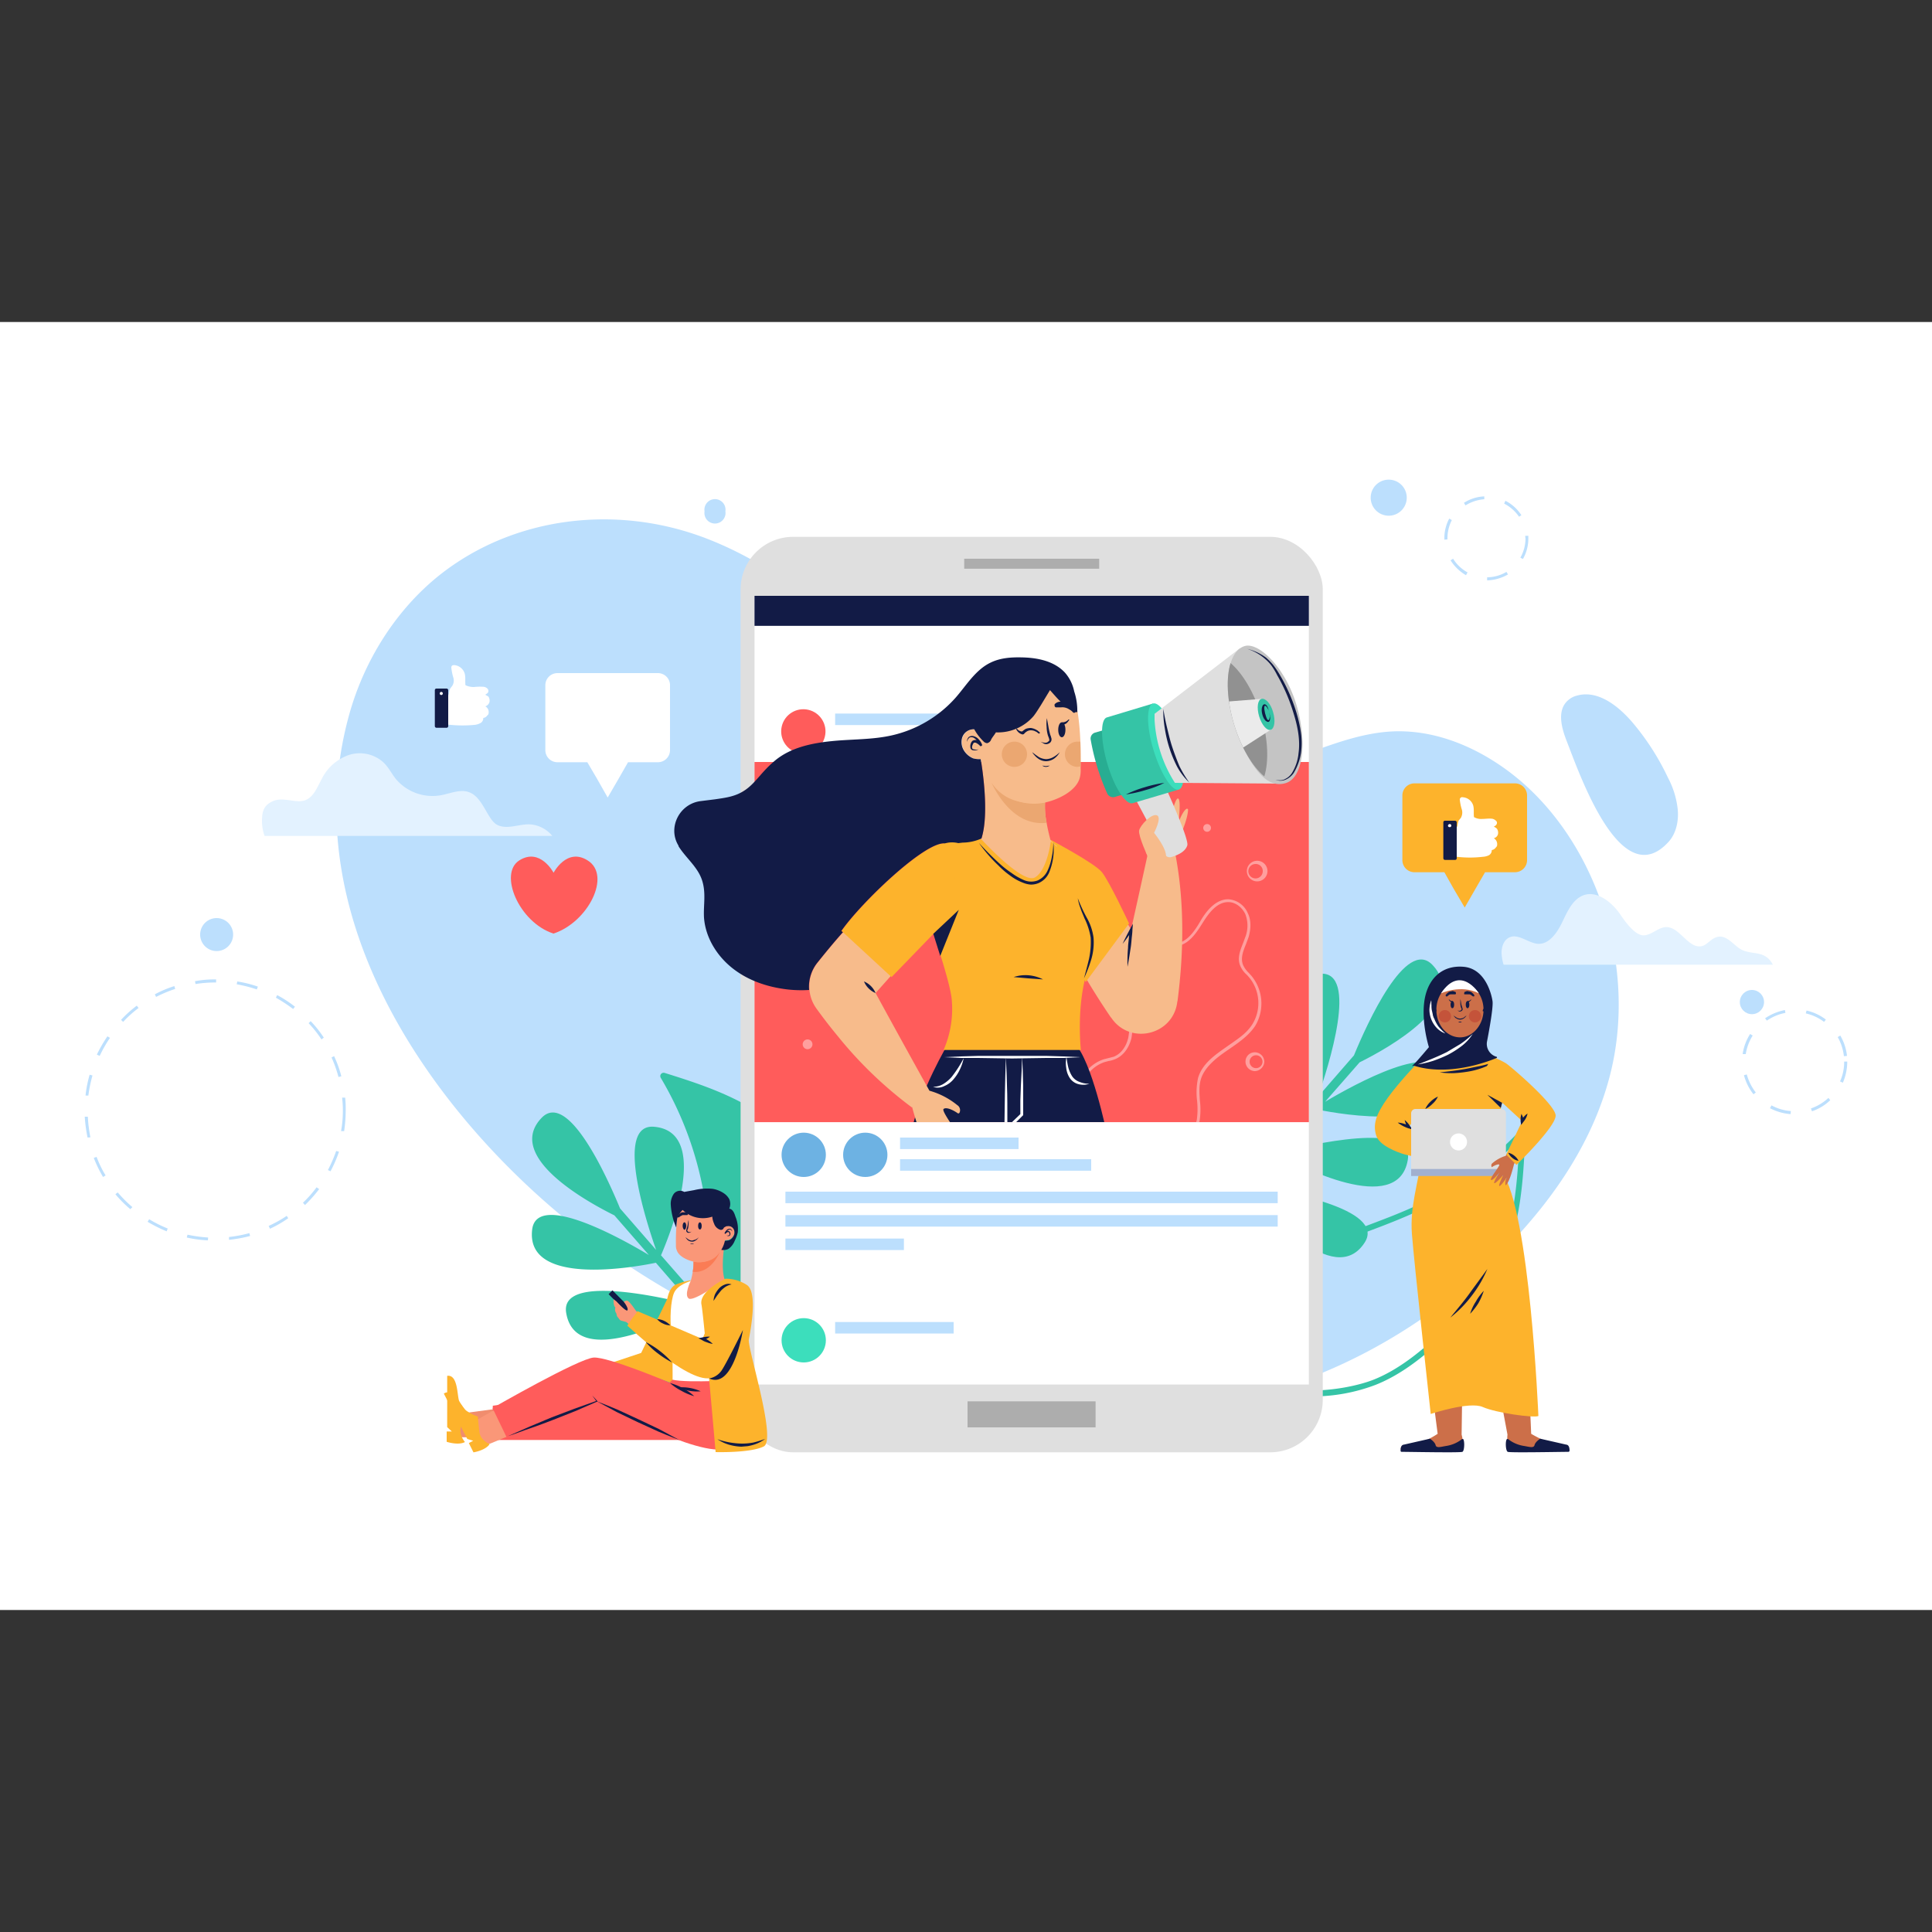 <svg xmlns="http://www.w3.org/2000/svg" xmlns:xlink="http://www.w3.org/1999/xlink" viewBox="0 0 750 750"><rect x="0" y="0" width="750" height="750" fill="#333333" stroke="none"/><defs><style>.cls-1{fill:none;}.cls-2{fill:#fff;}.cls-3{fill:#bcdffd;}.cls-4{fill:#35c4a6;}.cls-5{fill:#ff5c5b;}.cls-6{fill:#121b46;}.cls-7{fill:#fdb32c;}.cls-8{fill:#cc6f49;}.cls-9{fill:#dfdfdf;}.cls-10{fill:#a1b0cf;}.cls-11{fill:#c4533a;}.cls-12{fill:#adadad;}.cls-13{fill:#6db2e3;}.cls-14{fill:#3cdebc;}.cls-15{clip-path:url(#clip-path);}.cls-16{fill:#ff9f9e;}.cls-17{fill:#f7bb8b;}.cls-18{fill:#f28766;}.cls-19{fill:#28ad92;}.cls-20{fill:#c4c4c4;}.cls-21{fill:#919191;}.cls-22{fill:#ebebeb;}.cls-23{fill:#eba771;}.cls-24{fill:#f08d6e;}.cls-25{fill:#fa9778;}.cls-26{fill:#fa7c55;}.cls-27{fill:#e3f2ff;}</style><clipPath id="clip-path"><polygon class="cls-1" points="508.1 435.6 292.9 435.6 292.9 408 251.8 322.7 276.6 252.6 517 247.2 508.1 406.1 508.1 435.6"/></clipPath></defs><g id="BACKGROUND"><rect class="cls-2" y="125" width="750" height="500"/><path class="cls-3" d="M170.7,223.2c29.1-23,68.9-27.3,102.9-14.4,45.1,17,78.3,60.2,122.2,80.9a136.8,136.8,0,0,0,98.4,7.3c15.7-4.8,31-12.6,47.3-13.1,14.5-.4,28.7,4.9,41,13.3,36.1,24.6,54.3,77,42.1,121.7-6.5,24-20.5,44.8-36.8,62.2-33.7,36-78.4,59.4-125.1,65.5-26.1,3.4-52.5,1.6-78.5-2.6-56.6-9.1-112.3-29.7-158.9-66.1-55.8-43.6-111.1-119.6-90.2-198.8C140.9,256.9,153.6,236.8,170.7,223.2Z"/><path class="cls-3" d="M608,287.2c-1.8-4.7-3.3-10.6-.2-14.4a8.2,8.2,0,0,1,4.5-2.8c8.1-2.2,16.1,4.1,21.8,10.9a97.4,97.4,0,0,1,13.4,21,33.8,33.8,0,0,1,3.8,12.4c.4,4.4-.6,9-3.3,12.2C629.3,347.7,613.1,300.2,608,287.2Z"/></g><g id="OBJECTS"><path class="cls-4" d="M455.5,420.4c10.5-10.2,24.5,23.2,29.4,35.9l9.8-11.2c-6.8-8.1-31.5-39.6-11.3-47.6,13.9-5.5,13.6,32.7,13.1,45.5l13.2-15.1c-3.4-7.9-19.7-48.1,2.8-49.9,15.1-1.1,3.2,36.1-.9,47.8l14-16.1c5.2-12.6,20.2-45.7,30.4-35.2,14.3,14.8-16.7,32.2-28.2,37.9l-13.4,15.3c11.8-7,43.4-24.3,45.3-9.9,2.8,22.2-38.9,14.8-47.9,13l-14.3,16.4c9.9-2.6,51.7-12.5,49,3.1-3.8,22.4-43,1.9-50-2L486.3,460l.2.5c11.2,1.7,51.6,8.7,43.3,21.8-11.9,18.6-38.9-13.1-44.9-20.7l-22.6,25.9-2.6-2.3L482.6,459C471.2,452.9,440.8,434.8,455.5,420.4Z"/><path class="cls-4" d="M509.5,542.1c-11.5,0-22.7-3.2-26.8-12.7-9.2-20.8,15.3-39.1,31.2-46.6,6-2.8,12.2-5.3,18.3-7.6s11.3-4.3,16.8-6.8h0a133.5,133.5,0,0,0,38.9-27.3,2.2,2.2,0,0,1,2.6-.6,2.5,2.5,0,0,1,1.5,2.4c-.7,15.9-1.8,31.5-8.1,45.6-4.8,10.8-12.7,21-24.9,32.2-6.3,5.8-14.9,12.9-25,16.9A69.1,69.1,0,0,1,509.5,542.1Zm40.4-71.7c-5.5,2.5-11.3,4.8-16.9,6.9s-12.3,4.7-18.2,7.5c-15.1,7.2-38.5,24.5-30.1,43.8,7,15.9,37.1,11.5,48.5,7,9.8-3.9,18.1-10.9,24.3-16.5,11.9-11,19.7-21,24.4-31.5,6.1-13.8,7.2-29.1,7.9-44.8,0-.1,0-.2-.1-.2s-.2,0-.2,0a135.1,135.1,0,0,1-39.6,27.8Z"/><path class="cls-4" d="M310.8,479.8c-10.5-10.2-24.5,23.2-29.4,35.9l-9.8-11.2c6.9-8.1,31.5-39.6,11.3-47.6-13.9-5.5-13.6,32.7-13.1,45.5l-13.2-15.1c3.4-7.9,19.7-48.1-2.8-49.9-15.1-1.1-3.2,36.1.9,47.8l-14-16.1c-5.2-12.6-20.2-45.7-30.4-35.2-14.3,14.8,16.7,32.2,28.2,37.9l13.4,15.4c-11.8-7.1-43.4-24.4-45.3-10-2.8,22.2,38.9,14.9,48,13l14.2,16.4c-9.9-2.6-51.7-12.5-49,3.1,3.8,22.5,43,1.9,50-1.9L280,519.4a4.3,4.3,0,0,1-.1.5c-11.2,1.7-51.7,8.8-43.4,21.8,12,18.6,38.9-13.1,44.9-20.6L304,546.9l2.6-2.3-22.9-26.2C295.1,512.4,325.5,494.2,310.8,479.8Z"/><path class="cls-4" d="M273.2,463.3a133.9,133.9,0,0,0-16.7-44.9,1.3,1.3,0,0,1,1.5-1.9c14.8,4.6,29.7,9.6,41.7,19.2s18.3,20,24.6,32c4.6,8.8,8.7,18.1,9.9,28,1.7,13.8-2.6,43.6-20,46.4-21.8,3.4-32.8-24.6-35.9-41.1C275.9,488.5,275.4,475.8,273.2,463.3Z"/><path class="cls-3" d="M577.3,225.3v-1.2a14.8,14.8,0,0,0,7.5-2.1l.6,1A17.2,17.2,0,0,1,577.3,225.3Zm-8.2-2a17.5,17.5,0,0,1-6-5.8l1-.6a15,15,0,0,0,5.6,5.3Zm22.1-6.3-1-.5a15.3,15.3,0,0,0,2-7.5,3.8,3.8,0,0,1-.1-1h1.2V209A15.9,15.9,0,0,1,591.2,217Zm-30.5-7.5V209a16,16,0,0,1,1.9-7.7l1,.6a15.5,15.5,0,0,0-1.7,7.1v.4Zm29-8.9a15.8,15.8,0,0,0-5.8-5.1l.5-1.1a15.9,15.9,0,0,1,6.2,5.6Zm-20.8-4.4-.6-1a15.7,15.7,0,0,1,7.9-2.5v1.1A16.2,16.2,0,0,0,568.9,196.2Z"/><path class="cls-3" d="M80.7,481.5a44.9,44.9,0,0,1-8.2-1.1l.3-1.1a53.1,53.1,0,0,0,8,1.1Zm8.2-.2v-1.1a52.4,52.4,0,0,0,7.9-1.5l.3,1.1A52.7,52.7,0,0,1,88.9,481.3ZM64.7,478a56.8,56.8,0,0,1-7.4-3.7l.6-1a48.4,48.4,0,0,0,7.2,3.6Zm40.1-1-.5-1.1a48,48,0,0,0,7-3.9l.6.9A45.2,45.2,0,0,1,104.8,477Zm-54.2-7.6a45.4,45.4,0,0,1-5.8-5.8l.9-.7a51.1,51.1,0,0,0,5.7,5.7Zm67.8-1.6-.8-.9a43.7,43.7,0,0,0,5.3-6l1,.7A54.1,54.1,0,0,1,118.4,467.8ZM40,456.9a50.6,50.6,0,0,1-3.6-7.4l1.1-.4a39.9,39.9,0,0,0,3.5,7.2Zm88.3-2.2-1-.5a53.3,53.3,0,0,0,3.2-7.4l1.1.3A51.3,51.3,0,0,1,128.3,454.7ZM34,441.6a56.3,56.3,0,0,1-1.1-8.1h1.2a53,53,0,0,0,1,8Zm99.6-2.5h-1.2a44.3,44.3,0,0,0,.7-8.1,40.3,40.3,0,0,0-.3-4.9H134a42.6,42.6,0,0,1,.2,5A55.5,55.5,0,0,1,133.6,439.1ZM34.3,425.3H33.2a46.4,46.4,0,0,1,1.6-8.1l1.1.3A55.3,55.3,0,0,0,34.3,425.3Zm97.1-7.2a48.9,48.9,0,0,0-2.7-7.6l1-.5a42.6,42.6,0,0,1,2.8,7.8Zm-92.7-8.2-1.1-.5a54.7,54.7,0,0,1,4.1-7.1l1,.6A48.6,48.6,0,0,0,38.7,409.9Zm86.1-6.4a44.7,44.7,0,0,0-5-6.3l.8-.8a44.8,44.8,0,0,1,5.1,6.4Zm-77-6.8-.8-.8a45.2,45.2,0,0,1,6.1-5.5l.7.9A43.7,43.7,0,0,0,47.8,396.7Zm66-5a59.5,59.5,0,0,0-6.7-4.4l.5-1a45.4,45.4,0,0,1,6.9,4.5ZM60.6,387l-.5-1a42.2,42.2,0,0,1,7.6-3.2l.3,1.1A52.7,52.7,0,0,0,60.6,387Zm39.1-2.9a52.5,52.5,0,0,0-7.8-2l.2-1.1a44.6,44.6,0,0,1,8,2ZM75.9,382l-.2-1.1a41.1,41.1,0,0,1,7.8-.7h.4v1.2h-.3A49,49,0,0,0,75.9,382Z"/><path class="cls-3" d="M695.1,432.5a20.5,20.5,0,0,1-8-2.3l.6-1.1a18.1,18.1,0,0,0,7.5,2.2Zm8.3-1.1-.4-1.1a19.1,19.1,0,0,0,6.8-4.1l.7.9A19.1,19.1,0,0,1,703.4,431.4Zm-22.7-6.6a20.6,20.6,0,0,1-3.7-7.4l1.1-.3a20,20,0,0,0,3.5,7Zm34.7-4.5-1.1-.5a18.3,18.3,0,0,0,1.6-7.7h1.2A20.8,20.8,0,0,1,715.4,420.3Zm.4-10.3a19.5,19.5,0,0,0-2.4-7.4l1-.6a19.9,19.9,0,0,1,2.6,7.9Zm-38.1-.8h-1.2a19.4,19.4,0,0,1,2.9-7.8l1,.6A19,19,0,0,0,677.7,409.2Zm30.4-12.5a18.5,18.5,0,0,0-7.1-3.3l.3-1.1a19.1,19.1,0,0,1,7.5,3.5Zm-22.2-.5-.7-.9a20.7,20.7,0,0,1,7.7-3.2l.2,1.1A19,19,0,0,0,685.9,396.2Z"/><path class="cls-3" d="M546.1,193.2a7,7,0,0,1-14,0,7,7,0,1,1,14,0Z"/><path class="cls-3" d="M90.5,362.8a6.4,6.4,0,0,1-6.4,6.4,6.4,6.4,0,0,1-6.4-6.4,6.4,6.4,0,0,1,12.8,0Z"/><circle class="cls-3" cx="680.1" cy="389" r="4.7"/><path class="cls-3" d="M281.6,198.5a4.1,4.1,0,1,1-8.1,0,4.1,4.1,0,1,1,8.1,0Z"/><path class="cls-2" d="M255.4,261.3h-39a4.7,4.7,0,0,0-4.7,4.7v25.2a4.7,4.7,0,0,0,4.7,4.7H228l3.7,6.3,4.2,7.4,4.3-7.4,3.6-6.3h11.6a4.7,4.7,0,0,0,4.7-4.7V266A4.7,4.7,0,0,0,255.4,261.3Z"/><path class="cls-5" d="M228.1,334c-8.1-5.1-13.2,4.8-13.2,4.8s-5.2-9.9-13.3-4.8-.2,24,13.2,28.4h.1C228.3,358,237.5,339.8,228.1,334Z"/><path class="cls-2" d="M174,281.3a49.6,49.6,0,0,0,10.2.1,6.2,6.2,0,0,0,2.3-.7,2.1,2.1,0,0,0,1.1-2,2,2,0,0,0,1.5-.9c.2-.2.4-.3.5-.6a1.9,1.9,0,0,0,.1-.8,2.5,2.5,0,0,0-1.3-2.2,2.5,2.5,0,0,0,1.6-1.6,2.9,2.9,0,0,0-.4-2.2l-1.2-.7c.3-.3.8-.5,1-.8a1.3,1.3,0,0,0-.3-1.7,2.5,2.5,0,0,0-1.7-.6,19.6,19.6,0,0,0-3.4.1,7.5,7.5,0,0,1-3.3-.7c-.2-1.5.1-3.1-.3-4.5a4.6,4.6,0,0,0-4-3.3c-.4,0-.8,0-1,.3a1,1,0,0,0-.2.7,22.9,22.9,0,0,0,.7,3.6,4,4,0,0,1-.3,3.4l-.9,1.2a9,9,0,0,0-.4,1.9c-.2.6-.6,1.2-1.3,1.2Z"/><rect class="cls-6" x="168.8" y="267.3" width="5.2" height="15.22" rx="0.6"/><circle class="cls-2" cx="171.3" cy="269.2" r="0.6"/><path class="cls-7" d="M588.1,304.1h-39a4.7,4.7,0,0,0-4.7,4.6v25.2a4.7,4.7,0,0,0,4.7,4.7h11.6l3.6,6.4,4.3,7.3,4.2-7.3,3.7-6.4h11.6a4.7,4.7,0,0,0,4.7-4.7V308.7A4.7,4.7,0,0,0,588.1,304.1Z"/><path class="cls-2" d="M565.5,332.6a43.5,43.5,0,0,0,10.2,0,6,6,0,0,0,2.3-.6,2.2,2.2,0,0,0,1.1-2,2.4,2.4,0,0,0,1.5-.9l.5-.6a2.8,2.8,0,0,0,.1-.9,2.6,2.6,0,0,0-1.3-2.2,2.2,2.2,0,0,0,1.6-1.5,2.8,2.8,0,0,0-.4-2.2,4.2,4.2,0,0,0-1.2-.8c.3-.2.8-.4,1-.8a1.1,1.1,0,0,0-.3-1.6,2.6,2.6,0,0,0-1.7-.7c-1.1-.1-2.2.1-3.4.1a5.5,5.5,0,0,1-3.3-.7c-.2-1.5.1-3-.3-4.5a4.5,4.5,0,0,0-4-3.2.9.9,0,0,0-1,.3.8.8,0,0,0-.2.7,19.7,19.7,0,0,0,.7,3.5,4.2,4.2,0,0,1-.3,3.5l-.9,1.1a12.9,12.9,0,0,0-.4,1.9c-.2.7-.6,1.3-1.3,1.2Z"/><rect class="cls-6" x="560.3" y="318.6" width="5.2" height="15.22" rx="0.6"/><path class="cls-2" d="M563.4,320.5a.6.6,0,0,1-.6.6c-.4,0-.7-.2-.7-.6a.7.7,0,0,1,.7-.6A.6.6,0,0,1,563.4,320.5Z"/><path class="cls-8" d="M567.6,542H556.2l1.9,14.6s-7.9,5.4-13.3,4.7a.7.7,0,0,0-.8.3,1.2,1.2,0,0,0,.1,1.5.9.9,0,0,0,.7.3h21.4a1.6,1.6,0,0,0,1.6-1.4,14,14,0,0,0-.4-5.1Z"/><path class="cls-6" d="M555.1,558.5s1.9,1.2,2.2,2.5,2.2.6,4.2.3a13.1,13.1,0,0,0,5.6-2.3,1.2,1.2,0,0,1,.8-.4c.7.2.7,4.6-.2,5s-20.5,0-23.6,0a.4.4,0,0,1-.4-.4c0-.8.1-2.3,1.3-2.4Z"/><path class="cls-8" d="M593.7,542H582.4l2.8,14.9a12.3,12.3,0,0,0,.5,5.1,1.9,1.9,0,0,0,1.8,1.4h17.8a17.7,17.7,0,0,1,.1-2.3c-5.1-.9-11-4.5-11-4.5C594.3,554.3,594.1,549,593.7,542Z"/><path class="cls-6" d="M597.9,558.5s-1.9,1.2-2.2,2.5-2.2.6-4.2.3a13.1,13.1,0,0,1-5.6-2.3,1.2,1.2,0,0,0-.8-.4c-.8.2-.7,4.6.2,5s20.4,0,23.5,0a.5.5,0,0,0,.5-.4c0-.8-.1-2.3-1.3-2.4Z"/><path class="cls-7" d="M554.1,408.9s-6.6,6-6,10.9,5,19.6,3.7,29.7-4.5,18.8-3.7,29.5,7.3,69.9,7.3,69.9,15-5,20.2-2.7,19.7,4.3,21.6,3.5c0,0-3.3-79.8-14.2-94.8,0,0-1.9-21.4,0-26.2s-.5-18.1-5.3-19.7S554.1,408.9,554.1,408.9Z"/><path class="cls-6" d="M558.9,416.3c3.6-.4,7.3-.8,10.8-1.5l5.4-1.1a52.6,52.6,0,0,0,5.3-1.5,30.1,30.1,0,0,1-10.5,3.8,48.7,48.7,0,0,1-5.5.6A33.8,33.8,0,0,1,558.9,416.3Z"/><path class="cls-6" d="M563,511.5c2.5-3.1,5.1-6.1,7.4-9.3s4.7-6.4,7-9.6a46.2,46.2,0,0,1-6,10.3A45.7,45.7,0,0,1,563,511.5Z"/><path class="cls-6" d="M570.7,510a18.4,18.4,0,0,1,2.2-4.7,20.7,20.7,0,0,1,3.1-4.2,25.8,25.8,0,0,1-2.1,4.8A25.1,25.1,0,0,1,570.7,510Z"/><path class="cls-8" d="M571,450.7c0-1-6.1-2.6-5.8-3.2s1.7-.8,2.5-.7a.3.3,0,0,0,.3-.3c0-.4-.2-.9-1.1-1a14.3,14.3,0,0,0-5.8.5h0l-7-3.9c-.7,2.4-1.4,4.9-2.3,7.2a57.4,57.4,0,0,0,8.2,1h0c1.5,1.4,5.1,4.6,7.2,5.3.1,0,.3-.1.2-.3a6.2,6.2,0,0,0-2-2.1s3.5,1.5,4.2,1.3-3.6-2.9-3.6-2.9,4.2,1.3,4.6.8-4-2.4-4-2.4S570.9,451,571,450.7Z"/><path class="cls-7" d="M552,410.8s-8.5,8.7-13.3,15.4-5.7,10.4-4.5,14.5,8.4,6.6,10.6,7.3,12.6,2.6,12.6,2.6l1.7-6.2-12.1-7,12.4-17.8Z"/><path class="cls-6" d="M542.6,435.8a8.5,8.5,0,0,1,2.3.4l2.2.7-.7.9a13.3,13.3,0,0,1-1.1-3,9.5,9.5,0,0,1,2.1,2.4l1,1.3-1.7-.5a18.9,18.9,0,0,1-2.1-.9A13.7,13.7,0,0,1,542.6,435.8Z"/><path class="cls-6" d="M553.3,430.5a8.4,8.4,0,0,1,2-2.8,9.4,9.4,0,0,1,2.9-2,8.3,8.3,0,0,1-2.1,2.8A9.5,9.5,0,0,1,553.3,430.5Z"/><path class="cls-9" d="M549.5,430.5h33.4a1.7,1.7,0,0,1,1.7,1.7v22a0,0,0,0,1,0,0H547.8a0,0,0,0,1,0,0v-22A1.7,1.7,0,0,1,549.5,430.5Z"/><rect class="cls-10" x="547.8" y="453.8" width="36.7" height="2.72"/><path class="cls-2" d="M569.5,443.3a3.3,3.3,0,1,1-6.6,0,3.3,3.3,0,1,1,6.6,0Z"/><path class="cls-8" d="M586.7,449.2l-.7-.8h-.4l-.7-.4-.4.7h0a14.3,14.3,0,0,0-5.1,2.8,1.1,1.1,0,0,0-.4,1.3.2.2,0,0,0,.4.1c.7-.4,2.1-1.1,2.6-.8s-3.7,5.2-3.2,5.9,3.4-3,3.4-3-2.7,4.1-2.1,4.3,3.5-3.2,3.5-3.2-2.2,4.4-1.5,4.3,2.8-3.3,2.8-3.3a5.2,5.2,0,0,0-.5,2.8c0,.2.2.2.3.1,1.4-1.6,2.6-6.3,3.1-8.3h0l1.4-1.1Z"/><path class="cls-7" d="M579.3,410.2a39.4,39.4,0,0,1,5.2,2.5c1.8,1.1,19.2,16,19.4,20.3s-15.2,19.2-15.2,19.2l-4-4,6.2-13L574,419.6Z"/><path class="cls-6" d="M593,432.3a8.5,8.5,0,0,1-.6,1.7,9.7,9.7,0,0,1-1,1.5l-.9,1.2-.2-1.4v-1.5l.3-1.4a7.5,7.5,0,0,1,.6,1.3l.3,1.5-1-.3a7.6,7.6,0,0,1,1.1-1.4A5.3,5.3,0,0,1,593,432.3Z"/><path class="cls-6" d="M585.5,447.5a5.5,5.5,0,0,1,2.3,1.1,6.5,6.5,0,0,1,1.7,2,4.4,4.4,0,0,1-2.4-1.1A5.4,5.4,0,0,1,585.5,447.5Z"/><polygon class="cls-6" points="583.1 428.1 577.4 425 582.6 430.1 583.1 428.1"/><path class="cls-8" d="M578.9,391a2.1,2.1,0,0,0-2.5-1.5c.5-14.1-11.2-12.2-11.2-12.2-7.4.6-8.2,8.5-8.1,12.4l-.6-.2A2.1,2.1,0,0,0,554,391a2.6,2.6,0,0,0,.4,2.4,3.6,3.6,0,0,0,1.6,1.4l1.3.2c1.2,9.2,9.5,8.3,9.5,8.3,7.2.3,9.1-4.7,9.5-8.4h.6a3.6,3.6,0,0,0,1.6-1.4A2.6,2.6,0,0,0,578.9,391Z"/><circle class="cls-11" cx="572.6" cy="394.5" r="2.4"/><circle class="cls-11" cx="560.9" cy="394.5" r="2.4"/><ellipse class="cls-6" cx="569.7" cy="390" rx="0.7" ry="1.4"/><path class="cls-6" d="M571.1,388.1c-.1.3-.3.4-.5.6s-.4.3-.7.4h0l-.3-.2c0-.1.1-.3.2-.3h.1a1.4,1.4,0,0,0,1.1-.6h.1Z"/><ellipse class="cls-6" cx="563.8" cy="390" rx="0.7" ry="1.4"/><path class="cls-6" d="M562.6,388a1.4,1.4,0,0,0,1.1.6.2.2,0,0,1,.2.2c0,.2-.1.3-.2.3h-.1l-.7-.4-.5-.6a.1.1,0,0,1,.1-.1Z"/><path class="cls-6" d="M569.3,394.2a3.5,3.5,0,0,1-1,1.1,2.7,2.7,0,0,1-1.5.5,2.5,2.5,0,0,1-1.5-.5c-.3-.1-.4-.3-.6-.5l-.5-.6.6.4.6.4a2.5,2.5,0,0,0,1.4.4,3.1,3.1,0,0,0,1.3-.3Z"/><path class="cls-6" d="M567.5,396.6a1.1,1.1,0,0,1-.7.3.9.9,0,0,1-.7-.3h1.4Z"/><path class="cls-6" d="M565.1,385.1l-1.1-.4-1.1.2a2.1,2.1,0,0,0-1,.6,2.7,2.7,0,0,0-.7.8c0,.2,0,.4.2.5h.4l.6-.5a1.3,1.3,0,0,1,.8-.3h1.7c.2,0,.3-.2.3-.4S565.1,385.2,565.1,385.1Z"/><path class="cls-6" d="M568.5,385.1l1-.4,1.1.2a1.7,1.7,0,0,1,1,.6,2.7,2.7,0,0,1,.7.8.4.4,0,0,1-.1.5h-.4l-.7-.5a1.1,1.1,0,0,0-.7-.3h-1.8c-.2,0-.3-.2-.2-.4S568.4,385.2,568.5,385.1Z"/><path class="cls-6" d="M566.9,387.8a11,11,0,0,1,.3,1.6,8.3,8.3,0,0,0,.4,1.5c0,.1.1.3.1.4s.1.2.1.4a.8.8,0,0,1-.5.8,1,1,0,0,1-.9.1l-.7-.4c.5.2,1.1.3,1.4,0a.5.5,0,0,0,.3-.5c0-.1-.1-.1-.1-.3l-.2-.4a7.8,7.8,0,0,1-.2-1.6Z"/><path class="cls-6" d="M554.8,391.8a1.3,1.3,0,0,1,.4-1,1.4,1.4,0,0,1,1.1-.1,2.7,2.7,0,0,1,.8.7,1.9,1.9,0,0,1,.5.9c.1.1,0,.2-.1.3s-.2,0-.2-.1h-.1l-.7-.6h-.4c-.1,0-.1.2-.2.3s-.2.7.1.8a1.1,1.1,0,0,0,1,.1,1.4,1.4,0,0,1-1.1.2.6.6,0,0,1-.4-.6c-.1-.2,0-.4,0-.6l.4-.6a.9.9,0,0,1,.7-.1,2.3,2.3,0,0,1,1,.7l-.4.2a2.4,2.4,0,0,0-1.1-1.3,1.1,1.1,0,0,0-.8-.1A2.2,2.2,0,0,0,554.8,391.8Z"/><path class="cls-6" d="M578.4,391.8a1.3,1.3,0,0,0-.4-1,1.4,1.4,0,0,0-1.1-.1,2.7,2.7,0,0,0-.8.7,1.9,1.9,0,0,0-.5.9c-.1.1,0,.2.1.3s.2,0,.2-.1h.1l.7-.6h.4c.1,0,.1.2.2.3s.2.7-.1.8a1.1,1.1,0,0,1-1,.1,1.4,1.4,0,0,0,1.1.2.8.8,0,0,0,.4-.6c.1-.2,0-.4,0-.6l-.4-.6a.9.9,0,0,0-.7-.1,2.3,2.3,0,0,0-1,.7l.4.2a2.4,2.4,0,0,1,1.1-1.3,1.1,1.1,0,0,1,.8-.1A2.2,2.2,0,0,1,578.4,391.8Z"/><path class="cls-6" d="M580.9,410.2h-.1a5.2,5.2,0,0,1-3.5-6.1c.9-4.7,2.4-13.1,2.1-15.4s-2.6-12.7-11.3-13.4-14.1,5.1-15.2,13.6,1.8,17.6,1.8,17.6-4.6,5.5-5.9,6.7-.1.4.1.5c13.3,4.2,28.3-1.4,32.1-3C581.2,410.6,581.2,410.3,580.9,410.2Zm-14.1-7.5c-5.1,0-9.2-4.8-9.2-10.7s4.1-10.6,9.2-10.6,9.1,4.8,9.1,10.6S571.8,402.7,566.8,402.7Z"/><path class="cls-2" d="M550.4,413.2c3.9-1.5,7.7-3,11.3-4.8l5.2-3.1a35.6,35.6,0,0,0,4.8-3.9,18.4,18.4,0,0,1-4.2,4.6,36.7,36.7,0,0,1-5.3,3.4,50.3,50.3,0,0,1-5.8,2.4A37.5,37.5,0,0,1,550.4,413.2Z"/><path class="cls-2" d="M561.1,401.2a8.3,8.3,0,0,1-3.2-2,10.4,10.4,0,0,1-3-7.1,13.6,13.6,0,0,1,.2-2,12.1,12.1,0,0,1,.5-1.8c.1.7,0,1.3.1,1.9a10.9,10.9,0,0,0,.1,1.8l.2.9.2.9a2.4,2.4,0,0,0,.2.8,3.6,3.6,0,0,0,.4.9,13.4,13.4,0,0,0,1.7,3.1A21.3,21.3,0,0,0,561.1,401.2Z"/><path class="cls-2" d="M559.4,385.6s7.7-3.6,14.7,0C574.1,385.6,567,374.2,559.4,385.6Z"/><rect class="cls-9" x="287.5" y="208.4" width="226" height="355.38" rx="20.4"/><rect class="cls-12" x="374.3" y="216.9" width="52.4" height="3.88"/><rect class="cls-12" x="375.6" y="544" width="49.7" height="10.1"/><rect class="cls-2" x="292.9" y="231.3" width="215.2" height="306.17"/><rect class="cls-6" x="292.9" y="231.3" width="215.2" height="11.65"/><circle class="cls-13" cx="312" cy="448.3" r="8.6"/><circle class="cls-14" cx="312" cy="520.3" r="8.6"/><circle class="cls-13" cx="335.9" cy="448.3" r="8.6"/><rect class="cls-3" x="349.4" y="441.6" width="46" height="4.47"/><rect class="cls-3" x="304.9" y="462.6" width="191.1" height="4.47"/><rect class="cls-3" x="304.9" y="471.7" width="191.1" height="4.47"/><rect class="cls-3" x="304.9" y="480.8" width="46" height="4.47"/><rect class="cls-3" x="324.2" y="513.2" width="46" height="4.47"/><circle class="cls-5" cx="312" cy="284.1" r="8.6" transform="translate(-36.4 522.2) rotate(-76.7)"/><rect class="cls-3" x="324.2" y="277" width="46" height="4.47"/><rect class="cls-3" x="349.4" y="450" width="74.2" height="4.47"/><rect class="cls-5" x="292.9" y="295.8" width="215.2" height="139.82"/><g class="cls-15"><path class="cls-16" d="M448.4,448.1c-6.9,0-13.9-3.2-19.4-5.7-7.2-3.3-11.8-12.3-10.3-20a14.6,14.6,0,0,1,9.8-11.2l1.6-.4,2.3-.6c2.7-1.1,4.8-3.8,5.6-7.4a32.7,32.7,0,0,0,.3-9.4v-.5c-.3-5.4-.5-11.1,1.5-16.3s6.3-9.9,12.2-10.4h5c4.2-.8,7-5.2,9.1-8.8s5.8-8.4,10.8-8.3a8.8,8.8,0,0,1,7.5,5.4c1.3,2.6,1.3,5.9.3,9.3l-1,2.7c-1.2,2.9-2.2,5.6-1.1,8.2a10,10,0,0,0,2.2,3l1,1.1a16.9,16.9,0,0,1,1.5,19.4c-2.5,3.8-6.4,6.5-10.2,9.1s-9.3,6.4-10.9,11.6c-.8,2.6-.6,5.4-.4,8.4a28.4,28.4,0,0,1-.1,7.7,16.6,16.6,0,0,1-10.1,11.8A18.1,18.1,0,0,1,448.4,448.1Zm4.8-80.7h-1.1c-5.4.4-9.5,5.1-11.2,9.6s-1.8,10.6-1.4,15.8v.6a35.1,35.1,0,0,1-.3,9.7c-1,3.9-3.3,6.9-6.4,8.1a10.3,10.3,0,0,1-2.5.7l-1.5.4h0a13.6,13.6,0,0,0-9,10.3c-1.3,7.1,3.1,15.7,9.7,18.7s17.1,7.9,25.7,4.3a15.7,15.7,0,0,0,9.4-10.9,30.5,30.5,0,0,0,.1-7.4,26.6,26.6,0,0,1,.4-8.9c1.7-5.6,6.6-8.9,11.3-12.2s7.6-5.1,9.9-8.8a15.7,15.7,0,0,0-1.4-18l-.9-1a9.4,9.4,0,0,1-2.5-3.4c-1.3-2.9-.1-6,1.1-9l1-2.7a12.3,12.3,0,0,0-.2-8.5c-1.3-2.7-3.9-4.6-6.5-4.6-4.5-.1-7.7,4.4-9.8,7.7s-5.1,8.5-9.9,9.3a16.7,16.7,0,0,1-3.1.2Z"/><path class="cls-16" d="M487.4,342.1a4,4,0,0,1,0-7.9,4,4,0,1,1,0,7.9Zm0-6.7a2.8,2.8,0,1,0,2.8,2.8A2.7,2.7,0,0,0,487.4,335.4Z"/><path class="cls-16" d="M470.1,321.4a1.5,1.5,0,0,1-1.5,1.5,1.5,1.5,0,0,1,0-3A1.5,1.5,0,0,1,470.1,321.4Z"/><circle class="cls-16" cx="313.5" cy="405.4" r="1.9"/><path class="cls-16" d="M487.1,415.8a3.7,3.7,0,0,1-3.6-3.7,3.6,3.6,0,0,1,3.6-3.6,3.7,3.7,0,0,1,3.7,3.6A3.8,3.8,0,0,1,487.1,415.8Zm0-6.1a2.5,2.5,0,0,0,0,4.9,2.5,2.5,0,1,0,0-4.9Z"/><path class="cls-6" d="M368.2,404.9s-11.2,18.6-14.5,34.8h75.9s-5.8-28-12.4-34.6Z"/><path class="cls-2" d="M366.4,410.4l6.6-.3,6.7-.2h26.5l6.6.2,6.6.3-6.6.3h-6.6l-13.3.2-13.2-.2H373Z"/><path class="cls-2" d="M374.1,410.8a18.8,18.8,0,0,1-1.4,4.2,16.3,16.3,0,0,1-2.4,3.8,9.3,9.3,0,0,1-3.7,2.8,5.6,5.6,0,0,1-4.4.3,7.7,7.7,0,0,0,4-1.1,13.9,13.9,0,0,0,3.2-2.7A45.5,45.5,0,0,0,374.1,410.8Z"/><path class="cls-2" d="M396.8,410.2c.2,3.8.3,7.5.4,11.3v11.4l-.2.2-6.1,6.1-1,1v-1.4c.1-4.7.1-9.5.2-14.2s.2-9.5.4-14.2c.2,4.7.4,9.5.5,14.2s0,9.5.1,14.2l-1-.4c2-2.1,4.1-4.1,6.2-6.1l-.2.4v-5.6l.2-5.6C396.5,417.7,396.7,414,396.8,410.2Z"/><path class="cls-2" d="M414,410.4c.2,1.3.4,2.7.7,3.9a12.3,12.3,0,0,0,1.5,3.5,5.8,5.8,0,0,0,2.9,2.2,9.2,9.2,0,0,0,3.8.7,7.1,7.1,0,0,1-4.1.2,5.8,5.8,0,0,1-3.5-2.4,8.8,8.8,0,0,1-1.4-4A11.3,11.3,0,0,1,414,410.4Z"/><path class="cls-17" d="M455.6,328.3l-9.4.3s-3,13.8-7.1,32.2l-3.9-6.2a165.7,165.7,0,0,1-14.8,23.2c3.1,5.3,6.7,11.1,10.8,17.1l.2.2c7.2,10.7,23.9,6.8,25.6-6a.6.6,0,0,1,.1-.4C459.6,369.5,460,348.5,455.6,328.3Z"/><path class="cls-18" d="M450.1,314.4c-.2-2.4-.6-4.9-1-4.9s-1,1.9-1.3,4Z"/><path class="cls-18" d="M454,317.4c0-2.6-.2-7.7-1.1-8.2s-1.4,2.9-1.9,5.7A12.5,12.5,0,0,1,454,317.4Z"/><path class="cls-17" d="M460.6,314c-.7.4-1.7,1.7-3.1,5.2,0,0,1-8,0-9.1s-2.5,5.2-3.2,7.8a5,5,0,0,1,1,1.9,6.9,6.9,0,0,1,.3,2.8c1.1,3-.8,6.5-4,7.6a7,7,0,0,1-3.8.3,5.2,5.2,0,0,1-3,.3,22.8,22.8,0,0,0,2.7,3.9l6.5-1.3s7.1-13.5,7.2-19.1A.4.4,0,0,0,460.6,314Z"/><path class="cls-6" d="M437.7,375.3a58.8,58.8,0,0,1,.2-7.3c0-1.2.2-2.4.3-3.6s.3-2.4.4-3.6l1,.3a64.2,64.2,0,0,1-3.8,5.3c.9-2,1.9-3.9,2.9-5.8l1.1-2-.2,2.3c0,1.2-.2,2.4-.3,3.6s-.2,2.4-.4,3.6S438.2,372.9,437.7,375.3Z"/><path class="cls-9" d="M441,310.6l11.2,21a2.1,2.1,0,0,0,2.5,1.1c2.1-.6,5.4-1.9,6.2-4.5s-8.9-23.6-8.9-23.6Z"/><path class="cls-19" d="M428.9,283.3l-3.8,1.1a2.4,2.4,0,0,0-1.7,2.7,87.9,87.9,0,0,0,6.4,20.9,2.5,2.5,0,0,0,2.9,1.4l3.3-1Z"/><path class="cls-4" d="M447.6,273.1l-17.9,5.4c-2.6.7-2.5,8.9.2,18.1s7.2,16,9.8,15.2l17.9-5.3Z"/><path class="cls-14" d="M457.4,288.4c2.7,9.2,2.8,17.3.2,18.1s-7-6.1-9.8-15.3-2.8-17.3-.2-18.1S454.6,279.1,457.4,288.4Z"/><path class="cls-9" d="M481.4,251.6l-33.2,25.5v2.3a50.4,50.4,0,0,0,7.9,24.5h0l41.4.3Z"/><path class="cls-20" d="M503.3,273.7c4.3,14.7,2.5,28.3-4.2,30.3s-11.8-4.3-16.5-13.8A58.7,58.7,0,0,1,479,281a59.3,59.3,0,0,1-1.9-8.7c-1.5-11,.7-19.9,6.1-21.5S498.9,259,503.3,273.7Z"/><path class="cls-21" d="M489.6,277.8c2.7,9.2,3,17.8,1.2,23.6-4.6-3.8-9.1-11.3-11.8-20.4s-3.1-17.8-1.3-23.6C482.3,261.3,486.8,268.7,489.6,277.8Z"/><path class="cls-22" d="M489.7,271.3l3.6,12-10.7,6.9A58.7,58.7,0,0,1,479,281a59.3,59.3,0,0,1-1.9-8.7Z"/><path class="cls-4" d="M494.2,276.4c1,3.3.6,6.4-.9,6.9s-3.5-1.9-4.5-5.2-.6-6.4.9-6.8S493.3,273.1,494.2,276.4Z"/><path class="cls-6" d="M451.6,275.2q.6,3.8,1.5,7.5c.6,2.5,1.2,5,2,7.4s1.7,4.8,2.7,7.2a43,43,0,0,0,3.9,6.5,25.5,25.5,0,0,1-4.7-6.1,48.2,48.2,0,0,1-4.8-14.8A39.4,39.4,0,0,1,451.6,275.2Z"/><path class="cls-6" d="M437.1,308.4a45.9,45.9,0,0,1,7.3-2.8,49.1,49.1,0,0,1,7.6-1.7,37.9,37.9,0,0,1-7.3,2.8A49.1,49.1,0,0,1,437.1,308.4Z"/><path class="cls-6" d="M492.7,276.5a5.7,5.7,0,0,1,.3,1.8,1.7,1.7,0,0,1,0,1,.6.6,0,0,1-.1.4.7.7,0,0,1-.4.5.8.8,0,0,1-.7-.1l-.5-.3-.6-.8a6.7,6.7,0,0,1-.7-1.8,6.2,6.2,0,0,1-.2-1.9,3.6,3.6,0,0,1,.2-1l.2-.5a1.3,1.3,0,0,1,.6-.4.8.8,0,0,1,.6.2c.2.1.3.3.4.4a3,3,0,0,1,.4.8A15.4,15.4,0,0,1,492.7,276.5Zm0,0a3.7,3.7,0,0,0-.7-1.6,1.8,1.8,0,0,0-.5-.7c-.2-.2-.5-.3-.5-.2s-.2.2-.2.5v.8l.3,1.6c.2.6.3,1.1.5,1.6l.3.7.4.4c.1.1.3-.2.4-.4a2.9,2.9,0,0,0,.2-.9A5.5,5.5,0,0,0,492.7,276.5Z"/><path class="cls-6" d="M484.2,251.9a20.3,20.3,0,0,1,7.3,3.4,25.4,25.4,0,0,1,2.8,2.9,33.9,33.9,0,0,1,2.3,3.4,67.6,67.6,0,0,1,6.6,14.8,53.2,53.2,0,0,1,1.8,7.9,28.2,28.2,0,0,1,0,8.2,21.2,21.2,0,0,1-2.8,7.6,7.4,7.4,0,0,1-3.2,2.6,5.3,5.3,0,0,1-3.9,0,6.2,6.2,0,0,0,1.9.2,4.1,4.1,0,0,0,1.9-.5,6.4,6.4,0,0,0,2.8-2.6,17.9,17.9,0,0,0,2.4-7.5c.7-5.2-.4-10.5-2-15.6a70,70,0,0,0-6.3-14.6,27.7,27.7,0,0,0-2-3.4,15,15,0,0,0-2.7-2.9A19,19,0,0,0,484.2,251.9Z"/><path class="cls-17" d="M445.7,332.9s-3.9-8.5-3.5-10.5,4.8-6.7,6.9-5.9-1.1,6.8-1.1,6.8,5.2,6.3,4.6,9.5S445.7,332.9,445.7,332.9Z"/><path class="cls-7" d="M407.8,326s17,9,19.9,12.5,10.6,20,10.6,20l-16.8,22.7S403.4,354.3,407.8,326Z"/><path class="cls-17" d="M411.2,331.9a5.9,5.9,0,0,1-.9-3.5,10.9,10.9,0,0,1-2.5-2.3c-.3-1.1-1-3.8-1.5-6.7a31.4,31.4,0,0,1-.6-7.9h0a5.8,5.8,0,0,1,.8-2.8l-25.8-14.5v.2c.4,2.4,3.5,21.2.3,31.1a18.3,18.3,0,0,1-7.3,1.6,13.7,13.7,0,0,0-8.6,3.5c-2.5,2.3-4.7,6.3-4.7,12.9,2.3.3,4.7.7,7,1.2,7,1.2,14.1,2.6,21.1,3.7,9.1,1.5,18.4,1.9,27.6,2.9C415.8,344.4,414.4,337.3,411.2,331.9Z"/><path class="cls-23" d="M406.3,319.4c-14,1.7-21.1-15-21.4-15.6a16.6,16.6,0,0,0,10,7.2,27.1,27.1,0,0,0,10.7.5h.1A31.4,31.4,0,0,0,406.3,319.4Z"/><path class="cls-7" d="M380.5,325.3s16.5,18.2,21.3,15.3,6.1-14,6.1-14,16.7,14.4,19,19.1,2.1,13.8-3.7,28.1-3.6,33.8-3.6,33.8H366.3a39.7,39.7,0,0,0,3.1-20.2c-1.4-10.8-14.2-45.6-14.2-45.6S352.7,325.9,380.5,325.3Z"/><path class="cls-6" d="M380,327.2a118.9,118.9,0,0,0,8.2,8.2,38.7,38.7,0,0,0,4.5,3.5,23.9,23.9,0,0,0,4.9,2.8,7.2,7.2,0,0,0,5.2.1,7.6,7.6,0,0,0,3.8-3.7,21.2,21.2,0,0,0,1.7-5.4,27.8,27.8,0,0,0,.6-5.8,23.7,23.7,0,0,1-1.5,11.5,7.9,7.9,0,0,1-4.2,4.4,7.7,7.7,0,0,1-3,.6,9.4,9.4,0,0,1-3-.7,20.4,20.4,0,0,1-5.2-2.9,31.6,31.6,0,0,1-4.4-3.8A57.9,57.9,0,0,1,380,327.2Z"/><path class="cls-6" d="M418.4,348.7a62.1,62.1,0,0,0,3.4,7.4,21.3,21.3,0,0,1,2.7,7.8,23.3,23.3,0,0,1-.8,8.3,54,54,0,0,1-2.9,7.6c.7-2.6,1.4-5.2,2-7.8a30.9,30.9,0,0,0,.6-8,26.2,26.2,0,0,0-2.4-7.5c-.5-1.3-1.1-2.5-1.5-3.8A18.2,18.2,0,0,1,418.4,348.7Z"/><path class="cls-6" d="M393.5,379.3a14.5,14.5,0,0,1,5.8-.7,15.1,15.1,0,0,1,5.6,1.6l-5.7-.4Z"/><path class="cls-17" d="M349.7,374.5l-3.3-3c-5-4.8-10.1-9.3-15.1-14l-4.2,4.6c-3.2,3.6-6.5,7.5-9.7,11.6a14.7,14.7,0,0,0-.4,17.9c2.6,3.6,5.3,7.1,8.2,10.6A157.7,157.7,0,0,0,354,429.9l6.8-6.5s-9.5-17-20.9-37.9Z"/><path class="cls-17" d="M353.6,427.9s3.6,14.8,7.3,19.1c.2.3.6.2.7-.2s.1-2.4-1.3-5.9c0,0,4.7,6.6,6.1,6.8s-3.3-8.9-3.3-8.9,6,6.8,7.3,6.5-4.4-8.8-4.4-8.8,6.6,6.7,7.1,6.1-7.9-11.2-6.8-12.1,4,.6,5.4,1.6a.5.5,0,0,0,.8-.2,2.3,2.3,0,0,0-.9-2.9,29.9,29.9,0,0,0-14-6.3Z"/><path class="cls-6" d="M335.4,381a8.3,8.3,0,0,1,4.5,4.5,8.3,8.3,0,0,1-4.5-4.5Z"/><path class="cls-7" d="M326.7,361.4l19.4,17.9L370.6,354s1.6-26.2-3.7-26.6C359.1,326.6,334.1,350.7,326.7,361.4Z"/><polygon class="cls-6" points="362.3 362.5 372.2 353.2 365 371.1 362.3 362.5"/><path class="cls-17" d="M419.4,288c-.3-7.6-1.2-15.4-3.8-22.1-3.4-8.6-19.2-12-30.3-2.4-5.1,4.5-6.2,12.6-5.9,19.9l-.6-.2c-2.3-.6-4.5,1.1-5.2,3.2a6.2,6.2,0,0,0,.8,5.1,7.6,7.6,0,0,0,3.5,2.9,10.5,10.5,0,0,0,3,.3,21.9,21.9,0,0,0,7.3,12.5,20.6,20.6,0,0,0,17.2,4.4c4.8-1,11.8-4.1,13.6-9.1a10.7,10.7,0,0,0,.5-4v-1C419.5,294.5,419.5,291.3,419.4,288Z"/><path class="cls-23" d="M419.5,297.5l-1.2.2a4.9,4.9,0,0,1,0-9.8h1.1C419.5,291.3,419.5,294.5,419.5,297.5Z"/><path class="cls-23" d="M388.9,292.8a4.9,4.9,0,1,0,4.9-4.9A4.9,4.9,0,0,0,388.9,292.8Z"/><path class="cls-6" d="M410.8,283.3c0,1.6.6,2.9,1.4,2.9s1.4-1.3,1.4-2.9-.6-2.9-1.4-2.9S410.8,281.7,410.8,283.3Z"/><path class="cls-6" d="M415.1,279.4a6.4,6.4,0,0,1-1,1.3,3.5,3.5,0,0,1-1.5.7h0c-.3.1-.6-.1-.6-.3a.6.6,0,0,1,.4-.7h.1a3.1,3.1,0,0,0,2.3-1.1h.2Z"/><path class="cls-6" d="M394.8,282.9a2.8,2.8,0,0,0,2.3,1.1.5.5,0,0,1,.5.5.6.6,0,0,1-.5.6h-.2a3.7,3.7,0,0,1-1.4-.7,4.1,4.1,0,0,1-1-1.3.3.3,0,0,1,.1-.2Z"/><path class="cls-6" d="M396.7,284.1a6.1,6.1,0,0,1,1.6-1.2,6.3,6.3,0,0,1,1.9-.3,6,6,0,0,1,1.9.6l.7.4.7.6c.2.1.2.3.1.5a.3.3,0,0,1-.4,0h-.1l-.6-.5-.8-.4a4,4,0,0,0-1.5-.3,2.8,2.8,0,0,0-1.5.4,4.8,4.8,0,0,0-1.1.9h0a.7.7,0,0,1-.9,0,.6.6,0,0,1-.1-.8Z"/><path class="cls-6" d="M411.4,292a7.5,7.5,0,0,1-2.2,2.5,5.7,5.7,0,0,1-3.1,1,5.2,5.2,0,0,1-3.2-1.1,6.3,6.3,0,0,1-1.2-1.1,6.4,6.4,0,0,1-1-1.3l1.3,1,1.3.9a6.5,6.5,0,0,0,2.8.8,6,6,0,0,0,2.8-.8A11,11,0,0,0,411.4,292Z"/><path class="cls-6" d="M407.5,297.2a2.5,2.5,0,0,1-1.5.5,2.4,2.4,0,0,1-1.4-.5l1.4.2Z"/><path class="cls-6" d="M402.5,273.2a3.2,3.2,0,0,0-2.2-.8,8.5,8.5,0,0,0-2.3.3,5.5,5.5,0,0,0-2.1,1.2,6.2,6.2,0,0,0-1.4,1.8.6.6,0,0,0,.3.9.5.5,0,0,0,.7-.1h.1a4.5,4.5,0,0,1,1.4-1.1,4.6,4.6,0,0,1,1.6-.7,4.3,4.3,0,0,1,1.6-.1h2a.7.7,0,0,0,.5-.8A.5.5,0,0,0,402.5,273.2Z"/><path class="cls-6" d="M409.6,273.2a3,3,0,0,1,2.2-.8,8.5,8.5,0,0,1,2.3.3,5.5,5.5,0,0,1,2.1,1.2,6.2,6.2,0,0,1,1.4,1.8.6.6,0,0,1-.3.9.6.6,0,0,1-.8-.1h0a4.5,4.5,0,0,0-1.4-1.1,4.6,4.6,0,0,0-1.6-.7,4.3,4.3,0,0,0-1.6-.1h-2a.7.7,0,0,1-.5-.8A.5.5,0,0,1,409.6,273.2Z"/><path class="cls-6" d="M406.4,278.8l.6,3.3a28.2,28.2,0,0,0,.7,3.1l.3.8c0,.2.2.6.2.9a1.7,1.7,0,0,1-1,1.7,2.1,2.1,0,0,1-1.9.1l-1.4-.8c1,.4,2.2.7,2.9.1s.6-.6.5-1a2.5,2.5,0,0,0-.2-.7l-.3-.8a12.6,12.6,0,0,1-.5-3.3A12.9,12.9,0,0,1,406.4,278.8Z"/><path class="cls-6" d="M375.4,288a2.3,2.3,0,0,1,.7-1.9,2.2,2.2,0,0,1,2.2-.2,3.8,3.8,0,0,1,1.8,1.3,5.4,5.4,0,0,1,1.1,1.8.4.4,0,0,1-.3.6c-.2.1-.4.1-.5-.1h0a4.8,4.8,0,0,0-1.7-1.2h-.6a2.2,2.2,0,0,0-.5.8c-.3.6-.4,1.4.1,1.7a4,4,0,0,0,2.2.1,3.3,3.3,0,0,1-2.4.3,1.2,1.2,0,0,1-.8-1.1,2.8,2.8,0,0,1,.1-1.3,2.5,2.5,0,0,1,.7-1.2,2,2,0,0,1,1.5-.3,5.2,5.2,0,0,1,2.1,1.4l-.8.5a5.8,5.8,0,0,0-2.3-2.8,2.2,2.2,0,0,0-1.6-.1A2.9,2.9,0,0,0,375.4,288Z"/><path class="cls-6" d="M417,268.4a15.7,15.7,0,0,0-3.6-7.3c-4.2-4.5-10.7-5.8-16.8-5.9-4.1-.1-8.3.2-12,2-5.9,2.8-9.4,8.8-13.6,13.6a46.9,46.9,0,0,1-24.5,14.6c-7.7,1.8-15.7,1.5-23.6,2.3s-16,2.5-22.1,7.6-7.9,9.7-13.4,12.5c-3.1,1.6-6.5,2-9.9,2.5l-5.6.7c-8.2,1.1-12.8,10.3-8.5,17.3v.2c2.8,4.5,7.4,8,9.1,13.1s.5,9.8.8,14.7c.6,7.7,5,14.8,11.1,19.6s13.6,7.3,21.3,8.2a47.2,47.2,0,0,0,8.4.2,14.9,14.9,0,0,1,3.2-10.6c3.3-4.1,6.5-8,9.7-11.6.1,0,.1-.1.2-.2l-.6-.5c7.4-10.7,32.4-34.8,40.2-34a10.2,10.2,0,0,1,5.2-.1l1.7-.2a18.3,18.3,0,0,0,7.3-1.6c3.1-9.6.3-27.5-.3-30.8a9.7,9.7,0,0,1-2.9-.3,7.6,7.6,0,0,1-3.5-2.9,6.2,6.2,0,0,1-.8-5.1,4.7,4.7,0,0,1,4.7-3.3,19.3,19.3,0,0,0,3.5,4.6,2.2,2.2,0,0,0,1.5.8,2.2,2.2,0,0,0,1.6-1.5c.5-.9,1.3-1.8,1.8-2.7a18.2,18.2,0,0,0,14.7-6.4c1-1.3,1.9-2.8,2.8-4.2l3.5-5.8c2.6,2.9,6.8,8.1,10.6,8.6A23.6,23.6,0,0,0,417,268.4Z"/></g><path class="cls-18" d="M231.1,532l-4.8,1.7h0a16.3,16.3,0,0,0-6.4-1.7c-.9,0-1.2.4-1.3.8a.3.3,0,0,0,.3.3c.8.1,2.3.6,2.5,1.2s-6.4,1.3-6.4,2.3,4.6,0,4.6,0-4.9,1.3-4.5,1.9,4.8-.1,4.8-.1-4.7,1.9-4.1,2.3,4.5-.6,4.5-.6a6.2,6.2,0,0,0-2.4,1.8c-.1.2,0,.4.2.3,1.7-.2,4.8-2,6.8-3.3h0a74.8,74.8,0,0,0,8.2.2C232.3,536.8,231.7,534.4,231.1,532Z"/><path class="cls-7" d="M260.8,500.6l-11.9,24.6-22.2,7.4.9,7.5s26.2-1.6,30.4-5.9,12.3-24.6,12.6-26.6S260.8,500.6,260.8,500.6Z"/><path class="cls-7" d="M268.2,497s-5.6,5.7-5.4,10.1.6,28.9.6,28.9l-2.2,1.1-4.7-1.7s2.3-25.8,2.3-28.5.9-7,3.5-8.2A27.1,27.1,0,0,1,268.2,497Z"/><path class="cls-24" d="M196.4,546.4l-16.5,2.2-2.2,9.3,19.7.3C196.9,554.3,196.6,550.3,196.4,546.4Z"/><path class="cls-7" d="M181.2,548.1a17.3,17.3,0,0,1-2.9-4.1c-.9-1.9-.4-10.5-4.7-9.9V554l1.8,1.7h-2v4s4.4,1.5,7.1.1c0,0-2.6-2.9-1.5-6Z"/><path class="cls-5" d="M191.3,545.7V559h94.4s-3.3-19-11-21.4S191.3,545.7,191.3,545.7Z"/><path class="cls-25" d="M198.8,543.5l-13.7,7.7-1.1,6.5,3.1,3.7,3-1h.2l14.7-6.1C202.8,550.8,200.7,547.2,198.8,543.5Z"/><path class="cls-7" d="M185.5,549.9a18.1,18.1,0,0,1-4.5-2.3c-1.7-1.3-5.2-9.1-8.7-6.6l9.1,17.6,2.3.7-1.7.9,1.8,3.6s4.6-.7,6.3-3.2c0,0-3.6-1.4-4-4.7S185.5,549.9,185.5,549.9Z"/><path class="cls-5" d="M191.2,546.6l5.5,11.4,34.8-13.9s40.1,22.3,50.9,18.1,11.3-24.9,7-27.4-28.3.8-28.3.8l-1.2,1.1s-23.7-10-29.4-9.7S191.2,546.6,191.2,546.6Z"/><path class="cls-6" d="M197.2,557.5l8.4-3.7,8.6-3.6,8.7-3.3,8.7-3.1v.3l-1.7-2.4,2,2.2.2.2h-.3l-8.5,3.7-8.6,3.4c-2.9,1.1-5.7,2.2-8.7,3.2S200.1,556.6,197.2,557.5Z"/><path class="cls-6" d="M263.7,559l-4.1-1.6-4.1-1.7-8.1-3.7-7.9-3.8-3.9-2.1-3.9-2.1,4.1,1.6,4.1,1.7,8,3.7,8,3.8,3.9,2.1Z"/><path class="cls-6" d="M260.1,536.9a21.8,21.8,0,0,1,5,2,19.4,19.4,0,0,1,4.4,3.1,22.1,22.1,0,0,1-5-2.1A21.4,21.4,0,0,1,260.1,536.9Z"/><path class="cls-6" d="M272,540.1a16.3,16.3,0,0,1-4.4-.2,16.9,16.9,0,0,1-4.2-1.3,17.3,17.3,0,0,1,8.6,1.5Z"/><path class="cls-25" d="M289.1,499.2a6.6,6.6,0,0,0-4.2-1.7,7.7,7.7,0,0,1-3.6-.8c-1.6-4.8,0-14.1.2-15.3h0l-12.7,7.1a5.7,5.7,0,0,1,.4,1.4h0a17.5,17.5,0,0,1-.3,3.9,32.9,32.9,0,0,1-.7,3.3c-1.1,1.3-2.4,1.9-4.3,2.9a3.8,3.8,0,0,1-.1,1.5c-.5,2.9.5,7,.3,10.1s-.2,7.1-.2,10.7.2,8.7.5,13h24c-.7-6.4,1-15.9,2.8-26.4C292.1,503.5,290.7,500.7,289.1,499.2Z"/><path class="cls-26" d="M268.9,493.7c6.9.9,10.4-7.3,10.5-7.6a8,8,0,0,1-4.9,3.5,12.2,12.2,0,0,1-5.3.2h0A17.5,17.5,0,0,1,268.9,493.7Z"/><path class="cls-2" d="M268.1,497.3s-2.7,5.5-.7,6.8,14-7.4,14-7.4,6.6.8,8.5,5.4-.8,33.5-.8,33.5-22.3,1.4-28,0c0,0,.1-14.2-.5-18.7s-.3-12,1.1-15.1S268.1,497.3,268.1,497.3Z"/><path class="cls-7" d="M281.6,496.4s-10.3,4.8-9.3,10,5.5,57.3,5.5,57.3,13.6.4,18.7-2.2-6.4-38.2-5.8-41.5,3.6-18.4-.8-21.2A15,15,0,0,0,281.6,496.4Z"/><path class="cls-6" d="M278.5,558.7a30.5,30.5,0,0,0,9.3,1.7,23.8,23.8,0,0,0,4.6-.4,40.3,40.3,0,0,0,4.6-1.4,14.6,14.6,0,0,1-4.3,2.2,18.3,18.3,0,0,1-2.5.6l-2.4.2a20.1,20.1,0,0,1-4.9-.8A16.3,16.3,0,0,1,278.5,558.7Z"/><rect class="cls-6" x="240.2" y="499.8" width="2.1" height="11.97" transform="translate(768.8 694.8) rotate(135.2)"/><path class="cls-25" d="M240,511.5a3.5,3.5,0,0,0,.9,1.1l2.2.6h0l4.2,3.5,2.4-3.1,1.6-2.1-2.7-1.3L247,509c-.7-.9-2.8-4.2-3.7-4.1s-1.1.5-1.1.5,1.8,2.3,1.4,3.2-4.3-3.4-4.3-3.4l-1.1-.8s-.2,2.4.7,3.2a2.4,2.4,0,0,0,.4,2.3S239.4,511.2,240,511.5Z"/><path class="cls-7" d="M280.6,500.2l-7.9,19.6L247.5,509s-4.3,5.6-3.9,5.7,22.7,21.9,32.1,20.3,15.5-29,15.5-29Z"/><path class="cls-6" d="M275.3,535.1a7.3,7.3,0,0,0,4.7-2.9c1.8-2.5,8.4-15.9,8.4-15.9S284.8,539.5,275.3,535.1Z"/><path class="cls-6" d="M276.7,521.7a7.9,7.9,0,0,1-2.2-.6,7.2,7.2,0,0,1-2-.9l-1.4-.7,1.5-.3a9.6,9.6,0,0,1,3-.3,8.2,8.2,0,0,1-2.8,1.4v-1.1a12.4,12.4,0,0,1,2,1A11.9,11.9,0,0,1,276.7,521.7Z"/><path class="cls-6" d="M250.7,521a31.9,31.9,0,0,1,5.5,3.5,32.7,32.7,0,0,1,4.7,4.4,36.3,36.3,0,0,1-5.5-3.5A27.9,27.9,0,0,1,250.7,521Z"/><path class="cls-6" d="M255.1,512.1a6.4,6.4,0,0,1,2.8.7,7.2,7.2,0,0,1,2.3,1.7,6.4,6.4,0,0,1-2.8-.7A6,6,0,0,1,255.1,512.1Z"/><path class="cls-6" d="M277,505a7.6,7.6,0,0,1,.6-2.6,10.7,10.7,0,0,1,1.5-2.2,5.7,5.7,0,0,1,2.2-1.5,3.6,3.6,0,0,1,2.7-.1,7.9,7.9,0,0,0-2.3.9,11.9,11.9,0,0,0-1.8,1.5l-1.5,1.9Z"/><path class="cls-25" d="M285,477.5a2.3,2.3,0,0,0-2.6-1.6h-.3c.2-3.6-.4-7.6-2.9-9.8-5.4-4.7-13.2-3-14.9,1.2s-2,10.9-1.9,16a4.4,4.4,0,0,0,.3,2c.8,2.5,4.3,4,6.7,4.5a9.9,9.9,0,0,0,8.4-2.2,10.4,10.4,0,0,0,3.6-6.1l1.5-.2a3.3,3.3,0,0,0,1.7-1.4A2.8,2.8,0,0,0,285,477.5Z"/><path class="cls-6" d="M266.4,475.9c0,.8-.4,1.5-.7,1.5s-.7-.7-.7-1.5.3-1.4.7-1.4S266.4,475.2,266.4,475.9Z"/><ellipse class="cls-6" cx="271.7" cy="475.9" rx="0.7" ry="1.4"/><path class="cls-6" d="M266.1,480.3a5.3,5.3,0,0,0,1,1.2,2.8,2.8,0,0,0,1.6.5,2.2,2.2,0,0,0,1.5-.6c.3-.1.4-.3.6-.5l.5-.6-.6.5-.7.4-1.3.4a3.3,3.3,0,0,1-1.4-.4Z"/><path class="cls-6" d="M267.9,482.8a1.1,1.1,0,0,0,.8.2,1,1,0,0,0,.7-.2h-1.5Z"/><path class="cls-6" d="M270.4,471a1.5,1.5,0,0,1,1.1-.4h1.2l1,.6.7.9c0,.2,0,.4-.2.5h-.4a1.8,1.8,0,0,0-.7-.5l-.7-.4h-1.8c-.2-.1-.3-.2-.3-.4Z"/><path class="cls-6" d="M266.9,471a1.4,1.4,0,0,0-1-.4h-1.2l-1,.6-.7.9a.4.4,0,0,0,.1.5h.4l.7-.5.8-.4h1.8c.2-.1.3-.2.2-.4S267,471,266.9,471Z"/><path class="cls-6" d="M267.3,473.6a11,11,0,0,0-.3,1.6,7.5,7.5,0,0,1-.4,1.6c0,.1-.1.2-.1.4s-.1.2-.1.4a.9.9,0,0,0,.5.9,1.4,1.4,0,0,0,.9,0l.7-.4c-.5.2-1.1.3-1.4,0a.5.5,0,0,1-.3-.5c0-.1.1-.1.1-.3l.2-.4a8.8,8.8,0,0,0,.2-1.6A9.7,9.7,0,0,0,267.3,473.6Z"/><path class="cls-6" d="M284.2,478.1a1.1,1.1,0,0,0-.4-.9c-.3-.3-.7-.2-1.1-.1a2.4,2.4,0,0,0-.8.6,4.7,4.7,0,0,0-.6.9c0,.2,0,.3.1.3a.2.2,0,0,0,.3,0h0a2.1,2.1,0,0,1,.8-.6h.4c.1.1.1.3.2.4s.2.7-.1.8a1.2,1.2,0,0,1-1,.1,1.4,1.4,0,0,0,1.1.2.7.7,0,0,0,.4-.6c.1-.2,0-.4,0-.6a2.1,2.1,0,0,0-.4-.6.6.6,0,0,0-.7-.1,1.8,1.8,0,0,0-1,.7l.4.2a2.5,2.5,0,0,1,1.1-1.4.8.8,0,0,1,.8,0A1.3,1.3,0,0,1,284.2,478.1Z"/><path class="cls-6" d="M285.5,472.3c-.4-1.3-1-2.9-2.4-3.1a4.8,4.8,0,0,0,0-3.7,6.6,6.6,0,0,0-2.3-2.4,10.8,10.8,0,0,0-4.2-1.6,21.1,21.1,0,0,0-7.1.5l-3.9.7a3.1,3.1,0,0,0-4,.7,6.8,6.8,0,0,0-1.2,4.4,26.4,26.4,0,0,0,2.1,8.7c.1-1.1.2-2.3.4-3.5a8.9,8.9,0,0,1,2.1-3.3,11.3,11.3,0,0,0,11.5,2.6,8.3,8.3,0,0,0,.7,2.7,3.8,3.8,0,0,0,2.4,2.4,1.1,1.1,0,0,0,1.3-.6c.1-.4,1.2-.8,1.2-.8h.3a2.3,2.3,0,0,1,2.6,1.6,2.8,2.8,0,0,1-.4,2.5,3.3,3.3,0,0,1-1.7,1.4l-1.5.2a11.7,11.7,0,0,1-1.4,3.5,4.5,4.5,0,0,0,2.8-.4,6.9,6.9,0,0,0,2.4-3.1,14.6,14.6,0,0,0,1.2-3.3A12.4,12.4,0,0,0,285.5,472.3Z"/><path class="cls-27" d="M214.4,324.5a12.2,12.2,0,0,0-9.1-4.5c-4.2,0-8.6,2.1-12.3.2s-5.4-10.3-10.5-12.5c-3.5-1.6-7.5.3-11.3,1a18.6,18.6,0,0,1-17.7-6.5c-1.5-2-2.7-4.3-4.5-6.1a13.7,13.7,0,0,0-13.3-3.1,18.4,18.4,0,0,0-10.6,9c-1.8,3.2-3.1,7.2-6.5,8.6s-8.5-1.3-12.4.3-4.4,4.2-4.5,7.3a17.3,17.3,0,0,0,1,6.3Z"/><path class="cls-27" d="M688.2,374.5a7.4,7.4,0,0,0-4.5-4c-2.7-.8-5.6-.6-8.1-2.1s-5.1-5.1-8.2-4.8-4.3,3.1-6.8,3.7c-5.1,1.1-8.5-7.4-13.7-7.4-3.1,0-5.7,3.1-8.8,3.2s-6.7-4.5-9.1-8.1c-3.7-5.4-10-9.9-15.3-7-3.6,1.9-5.5,6.4-7.4,10.3s-4.9,8.1-8.9,8.1-8.3-4.6-12-2.2c-1.7,1.1-2.5,3.4-2.5,5.7a17.7,17.7,0,0,0,.8,4.6Z"/></g></svg>